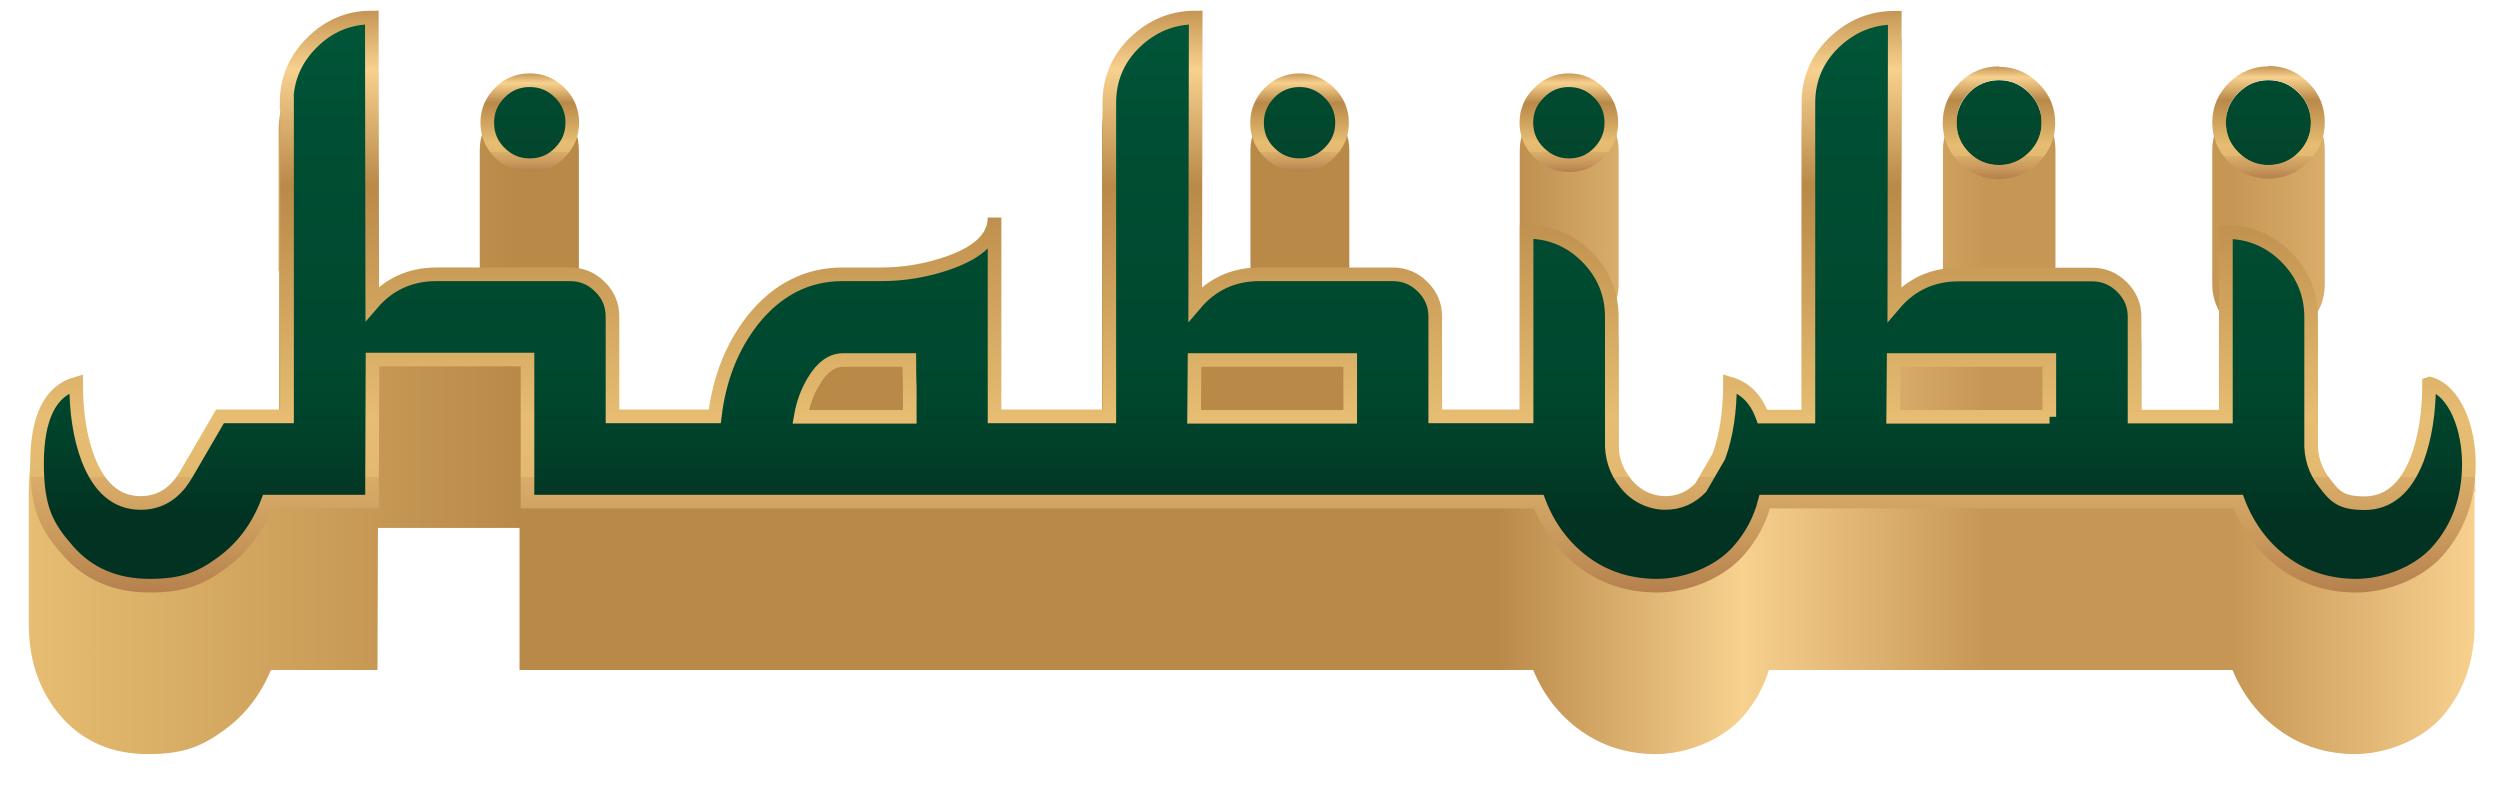 <svg xmlns="http://www.w3.org/2000/svg" xmlns:xlink="http://www.w3.org/1999/xlink" data-name="Layer 1" viewBox="0 0 1100 350"><defs><linearGradient id="c" x1="12.9" x2="1089.1" y1="163.4" y2="163.4" gradientUnits="userSpaceOnUse"><stop offset="0" stop-color="#b98948"/><stop offset="0" stop-color="#e6bd72"/><stop offset=".2" stop-color="#b98948"/><stop offset=".6" stop-color="#b98948"/><stop offset=".7" stop-color="#f8d18f"/><stop offset=".8" stop-color="#c69654"/><stop offset=".9" stop-color="#c69654"/><stop offset="1" stop-color="#f8d18f"/><stop offset="1" stop-color="#c69654"/></linearGradient><linearGradient id="a" x1="233.1" x2="233.1" y1="5.9" y2="245.4" gradientUnits="userSpaceOnUse"><stop offset="0" stop-color="#015738"/><stop offset="0" stop-color="#015134"/><stop offset=".4" stop-color="#023f29"/><stop offset=".7" stop-color="#023322"/><stop offset="1" stop-color="#033020"/></linearGradient><linearGradient id="b" x1="233.1" x2="233.1" y1="75.7" y2="32.2" gradientUnits="userSpaceOnUse"><stop offset="0" stop-color="#975a37"/><stop offset="0" stop-color="#9a5e39"/><stop offset="0" stop-color="#b5804d"/><stop offset=".1" stop-color="#ca9a5d"/><stop offset=".2" stop-color="#d9ad69"/><stop offset=".2" stop-color="#e3b96f"/><stop offset=".3" stop-color="#e6bd72"/><stop offset=".7" stop-color="#b98948"/><stop offset=".9" stop-color="#f8d18f"/><stop offset="1" stop-color="#c69654"/></linearGradient><linearGradient xlink:href="#a" id="e" x1="571.8" x2="571.8" y1="5.9" y2="245.4"/><linearGradient xlink:href="#b" id="f" x1="571.8" x2="571.8" y1="75.7" y2="32.2"/><linearGradient xlink:href="#a" id="g" x1="690.3" x2="690.3" y1="5.9" y2="245.4"/><linearGradient xlink:href="#b" id="h" x1="690.3" x2="690.3" y1="75.7" y2="32.2"/><linearGradient xlink:href="#a" id="i" x1="879.6" x2="879.6" y1="5.9" y2="245.4"/><linearGradient xlink:href="#b" id="j" x1="879.6" x2="879.6" y1="78.7" y2="29.2"/><linearGradient xlink:href="#a" id="k" x1="998.1" x2="998.1" y1="5.9" y2="245.4"/><linearGradient xlink:href="#b" id="l" x1="998.1" x2="998.1" y1="78.7" y2="29.2"/><linearGradient id="m" x1="551" x2="551" y1="5.9" y2="280.9" gradientUnits="userSpaceOnUse"><stop offset="0" stop-color="#015638"/><stop offset=".2" stop-color="#004e33"/><stop offset=".6" stop-color="#00472e"/><stop offset=".7" stop-color="#013f29"/><stop offset=".8" stop-color="#023322"/><stop offset="1" stop-color="#033020"/></linearGradient><linearGradient xlink:href="#b" id="n" x1="551" x2="551" y1="261" y2="4.9"/><filter id="d" filterUnits="userSpaceOnUse"><feOffset dy="11"/><feGaussianBlur result="blur" stdDeviation="7"/><feFlood flood-color="#000" flood-opacity=".8"/><feComposite in2="blur" operator="in"/><feComposite in="SourceGraphic"/></filter></defs><path d="M1089.1 205.7v-.5c0-21.6-6.5-34.4-19.4-38.1l-3.8-1.1v4c0 12.2-1.7 23-5 31.9-4.5 11.8-11.2 17.6-20.5 17.6s-11.2-2.5-15.2-7.6c-3.3-4.1-5.1-8.7-5.3-14.1v-57c0-4.3-.6-8.3-1.8-12.1 3.2-4.2 4.8-9.1 4.8-14.6v-59c0-6.8-2.4-12.7-7.3-17.5-4.8-4.8-10.7-7.3-17.5-7.3s-12.4 2.4-17.3 7.2-7.4 10.7-7.4 17.5v59c0 4.3 1 8.3 3 11.8v55.7h-34.2v-41c0-5.8-2.1-10.9-6.4-15.1-4.2-4.2-9.4-6.4-15.4-6.4h-16.5c.3-1.6.5-3.3.5-5V55c0-6.8-2.5-12.7-7.4-17.5s-10.7-7.2-17.3-7.2-12.7 2.4-17.5 7.3c-4.8 4.8-7.3 10.7-7.3 17.5v59q0 2.85.6 5.4c-7.1 1-13.4 3.8-18.9 8.3V65h.1V6h-3c-11.1 0-20.8 4-28.8 11.9-8.1 7.9-12.2 17.5-12.2 28.6v135h-15.2c-3.2-7.5-8.4-12.3-15.5-14.4l-3.8-1.1v4c0 11.7-1.6 22-4.6 30.7l-7.7 13.3c-3.7 3.7-8 5.5-13.2 5.5s-11.2-2.5-15.2-7.6c-3.3-4.1-5.1-8.7-5.3-14.1v-57q0-8.4-3-15.6 3-4.95 3-11.1v-59c0-6-2.1-11.1-6.4-15.4-4.2-4.2-9.4-6.4-15.4-6.4s-10.9 2.1-15.2 6.4c-4.3 4.2-6.5 9.4-6.5 15.4v126.4h-34.2v-41c0-5.8-2.1-10.9-6.4-15.1-4.2-4.2-9.4-6.4-15.4-6.4h-19.6c.4-1.6.6-3.3.6-5V55c0-6-2.2-11.2-6.5-15.4s-9.4-6.4-15.2-6.4-11.1 2.1-15.4 6.4c-4.2 4.2-6.4 9.4-6.4 15.4v59q0 2.7.6 5.1c-8.3.6-15.7 3.5-22 8.6V64.9h.1v-59h-3c-11.1 0-20.8 4-28.8 11.9-8.1 7.9-12.2 17.5-12.2 28.6v135h-44.5V96.9h-6c0 7.2-5.8 12.7-17.8 16.9-9.5 3.4-19.3 5.1-29.2 5.1h-16.8c-16.6 0-30.6 7.1-41.9 21.1-9 11.4-14.7 25.3-17 41.4h-39.4v-40.7c0-6-2.1-11.1-6.4-15.4-3.4-3.4-7.3-5.4-11.8-6.1.4-1.7.6-3.5.6-5.3v-59c0-6-2.1-11.1-6.4-15.4-4.2-4.2-9.4-6.4-15.4-6.4s-11.2 2.1-15.4 6.4c-4.2 4.2-6.4 9.4-6.4 15.4v59c0 1.7.2 3.4.6 5h-20.1c-9.7 0-18.1 2.9-25.3 8.7l-.2-121.7h-3c-10.9 0-20.5 4-28.5 12s-12 17.6-12 28.5v62h.2v73H94.6l-15.7 26.9c-.7 1.2-1.5 2.3-2.4 3.5-3.9 5.1-8.9 7.6-15.1 7.6-9.2 0-15.9-5.8-20.4-17.6-3.4-8.9-5.1-19.7-5.1-31.9v-4l-3.8 1.1c-12.9 3.7-19.4 16.6-19.4 38.1v59c0 15.8 4.8 29.4 14.2 40.2 9.6 11 22.4 16.5 38.3 16.5s23.9-3.6 33.5-10.6c9.1-6.6 16-15.5 20.5-26.4h46.9l.2-62.5h62.3v62.5h446c4.5 10.9 11.4 19.8 20.5 26.4 9.6 7 20.9 10.6 33.5 10.6s28.7-5.6 38.3-16.5c5.2-6 9.1-12.9 11.4-20.5h204c4.5 10.9 11.4 19.8 20.5 26.4 9.6 7 20.9 10.6 33.5 10.6s28.7-5.6 38.3-16.5c9.4-10.8 14.2-24.4 14.2-40.2v-58.5Z" style="fill:url(#c);filter:url(#d);stroke-width:0"/><path d="M233.1 72.7c5.2 0 9.6-1.8 13.2-5.5 3.7-3.7 5.5-8.1 5.5-13.2s-1.8-9.6-5.5-13.2c-3.7-3.7-8.1-5.5-13.2-5.5s-9.6 1.8-13.2 5.5c-3.7 3.7-5.5 8.1-5.5 13.2s1.8 9.6 5.5 13.2c3.7 3.7 8.1 5.5 13.2 5.5Z" style="stroke-linecap:round;stroke-miterlimit:10;stroke-width:6px;fill:url(#a);stroke:url(#b)"/><path d="M571.8 72.7c5 0 9.4-1.8 13.1-5.5 3.8-3.7 5.6-8.1 5.6-13.2s-1.9-9.6-5.6-13.2c-3.8-3.7-8.1-5.5-13.1-5.5s-9.6 1.8-13.2 5.5-5.5 8.1-5.5 13.2 1.8 9.6 5.5 13.2c3.7 3.7 8.1 5.5 13.2 5.5Z" style="fill:url(#e);stroke:url(#f);stroke-linecap:round;stroke-miterlimit:10;stroke-width:6px"/><path d="M690.3 72.7c5.2 0 9.6-1.8 13.2-5.5S709 59.1 709 54s-1.8-9.6-5.5-13.2c-3.7-3.7-8.1-5.5-13.2-5.5s-9.4 1.8-13.1 5.5c-3.8 3.7-5.6 8.1-5.6 13.2s1.9 9.6 5.6 13.2c3.8 3.7 8.1 5.5 13.1 5.5Z" style="stroke-linecap:round;stroke-miterlimit:10;stroke-width:6px;fill:url(#g);stroke:url(#h)"/><path d="M879.6 72.7c5 0 9.4-1.8 13.1-5.5 3.8-3.7 5.6-8.1 5.6-13.2s-1.9-9.6-5.6-13.2c-3.8-3.7-8.1-5.5-13.1-5.5s-9.6 1.8-13.2 5.5-5.5 8.1-5.5 13.2 1.8 9.6 5.5 13.2c3.7 3.7 8.1 5.5 13.2 5.5" style="stroke-width:0;fill:url(#i)"/><path d="M879.6 35.2c5 0 9.4 1.8 13.1 5.5 3.8 3.7 5.6 8.1 5.6 13.2s-1.9 9.6-5.6 13.2c-3.8 3.7-8.1 5.5-13.1 5.5s-9.6-1.8-13.2-5.5c-3.7-3.7-5.5-8.1-5.5-13.2s1.8-9.6 5.5-13.2c3.7-3.7 8.1-5.5 13.2-5.5m0-6c-6.8 0-12.7 2.4-17.5 7.3-4.8 4.8-7.3 10.7-7.3 17.5s2.4 12.7 7.3 17.5c4.8 4.8 10.7 7.3 17.5 7.3s12.4-2.4 17.3-7.2 7.4-10.7 7.4-17.5-2.5-12.7-7.4-17.5-10.7-7.2-17.3-7.2Z" style="stroke-width:0;fill:url(#j)"/><path d="M998.1 72.7c5.2 0 9.6-1.8 13.2-5.5s5.5-8.1 5.5-13.2-1.8-9.6-5.5-13.2c-3.7-3.7-8.1-5.5-13.2-5.5s-9.4 1.8-13.1 5.5c-3.8 3.7-5.6 8.1-5.6 13.2s1.9 9.6 5.6 13.2c3.8 3.7 8.1 5.5 13.1 5.5" style="stroke-width:0;fill:url(#k)"/><path d="M998.1 35.2c5.2 0 9.6 1.8 13.2 5.5 3.7 3.7 5.5 8.1 5.5 13.2s-1.8 9.6-5.5 13.2c-3.7 3.7-8.1 5.5-13.2 5.5s-9.4-1.8-13.1-5.5c-3.8-3.7-5.6-8.1-5.6-13.2s1.9-9.6 5.6-13.2c3.8-3.7 8.1-5.5 13.1-5.5m0-6c-6.6 0-12.4 2.4-17.3 7.2s-7.4 10.7-7.4 17.5 2.5 12.7 7.4 17.5 10.7 7.2 17.3 7.2 12.7-2.4 17.5-7.3c4.8-4.8 7.3-10.7 7.3-17.5s-2.4-12.7-7.3-17.5c-4.8-4.8-10.7-7.3-17.5-7.3Z" style="stroke-width:0;fill:url(#l)"/><path d="M1068.8 168.9c0 12.7-1.8 23.7-5.2 33-5 13-12.8 19.5-23.2 19.5s-13-2.9-17.5-8.8c-4.3-5.3-6.3-11.6-6-18.8v-54.2c0-10.3-3.7-19.2-11-26.5s-16.2-11-26.5-11v81.2h-40.2v-44c0-5-1.8-9.3-5.5-13s-8.1-5.5-13.2-5.5h-58.8c-11.3 0-20.8 4.3-28.2 13l.2-126c-10.3 0-19.2 3.7-26.8 11-7.5 7.3-11.2 16.2-11.2 26.5v138h-20.2c-2.8-7.7-7.5-12.5-14.3-14.5 0 12.2-1.6 22.9-4.9 32l-8 13.8c-4.3 4.4-9.4 6.7-15.6 6.7s-13-2.9-17.5-8.8c-4.3-5.3-6.3-11.6-6-18.8v-54.2c0-10.3-3.7-19.2-11-26.5s-16.2-11-26.5-11v81.2h-40.2v-44c0-5-1.8-9.3-5.5-13s-8.1-5.5-13.2-5.5h-58.7c-11.3 0-20.8 4.3-28.2 13l.2-126c-10.3 0-19.2 3.7-26.8 11-7.5 7.3-11.2 16.2-11.2 26.5v138h-50.5V95.7q0 12.75-19.8 19.8c-9.8 3.5-19.9 5.2-30.2 5.2h-16.8c-15.7 0-28.8 6.7-39.5 20-9.2 11.7-14.8 25.8-16.8 42.5h-45v-43.8c0-5.2-1.8-9.6-5.5-13.2-3.7-3.7-8.1-5.5-13.2-5.5H192c-11.3 0-20.8 4.2-28.2 12.8l-.2-125.8q-15.3 0-26.4 11.1t-11.1 26.4h.2v138H96.8L82 208.6c-.8 1.3-1.6 2.6-2.6 3.9-4.5 5.8-10.3 8.8-17.5 8.8-10.5 0-18.2-6.5-23.2-19.5-3.5-9.3-5.2-20.3-5.2-33-11.5 3.3-17.2 15.1-17.2 35.2s4.5 27.9 13.5 38.2 21 15.5 36 15.5 22.6-3.3 31.8-10 15.9-15.7 20.2-27h45.9V212l.2-53.8h68.2v62.5h445c4.3 11.3 11.1 20.3 20.2 27 9.2 6.7 19.8 10 31.8 10s27-5.2 36-15.5c5.5-6.3 9.3-13.4 11.4-21.5h208.3c4.3 11.3 11.1 20.3 20.2 27 9.2 6.7 19.8 10 31.8 10s27-5.2 36-15.5 13.5-23.1 13.5-38.2-5.8-31.9-17.2-35.2Zm-668.5 14.5h-48c1-5.8 2.9-11.1 5.8-15.8 3.7-6.2 8-9.2 13-9.2h29c0 3 0 7.2.2 12.5zm193.8 0h-68.7l.2-25h68.5zm307.7 0H833l.2-25h68.5v25Z" style="stroke-linecap:round;stroke-miterlimit:10;stroke-width:6px;fill:url(#m);stroke:url(#n)"/></svg>